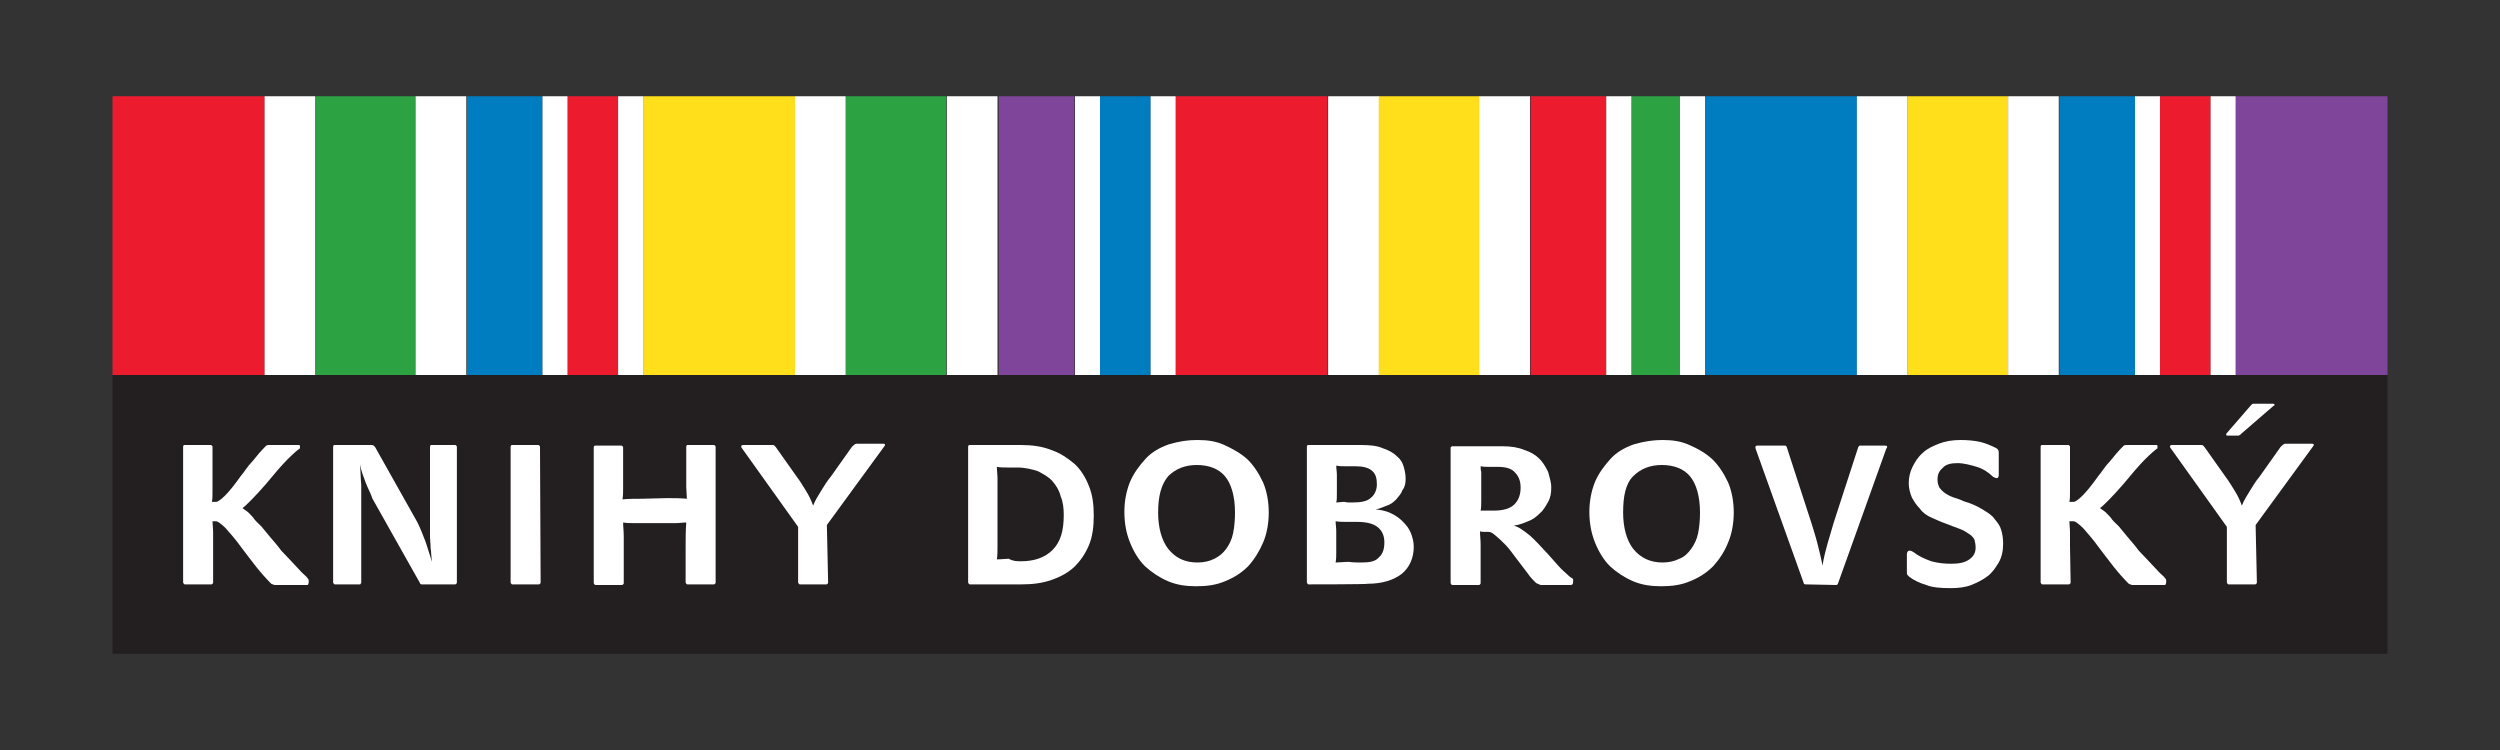 <?xml version="1.0" encoding="utf-8"?>
<!-- Generator: Adobe Illustrator 25.2.3, SVG Export Plug-In . SVG Version: 6.00 Build 0)  -->
<!DOCTYPE svg PUBLIC "-//W3C//DTD SVG 1.1//EN" "http://www.w3.org/Graphics/SVG/1.1/DTD/svg11.dtd">
<svg version="1.1" id="Layer_1" xmlns:x="http://ns.adobe.com/Extensibility/1.0/" xmlns:i="http://ns.adobe.com/AdobeIllustrator/10.0/" xmlns:graph="http://ns.adobe.com/Graphs/1.0/"
	 xmlns="http://www.w3.org/2000/svg" xmlns:xlink="http://www.w3.org/1999/xlink" x="0px" y="0px" viewBox="0 0 400 120"
	 style="enable-background:new 0 0 400 120;" xml:space="preserve">
<rect x="0" y="0" width="400" height="120" fill="#333333" stroke="none"/>
<style type="text/css">
	.st0{fill:#7E459A;}
	.st1{fill:#EC1C2E;}
	.st2{fill:#007CC1;}
	.st3{fill:#FFDE1B;}
	.st4{fill:#2CA243;}
	.st5{fill:#FFFFFF;}
	.st6{fill:#231F20;}
</style>
<g>
	<rect x="357.7" y="15.4" class="st0" width="24.3" height="44.6"/>
	<rect x="345.6" y="15.4" class="st1" width="8.1" height="44.6"/>
	<rect x="329.5" y="15.4" class="st2" width="12.1" height="44.6"/>
	<rect x="305.2" y="15.4" class="st3" width="16.1" height="44.6"/>
	<rect x="272.8" y="15.4" class="st2" width="24.3" height="44.6"/>
	<rect x="260.7" y="15.4" class="st4" width="8.1" height="44.6"/>
	<rect x="244.9" y="15.4" class="st1" width="12.1" height="44.6"/>
	<rect x="220.5" y="15.4" class="st3" width="16.3" height="44.6"/>
	<rect x="188.1" y="15.4" class="st1" width="24.3" height="44.6"/>
	<rect x="176" y="15.4" class="st2" width="8.1" height="44.6"/>
	<rect x="159.8" y="15.4" class="st0" width="12.1" height="44.6"/>
	<rect x="135.3" y="15.4" class="st4" width="16.1" height="44.6"/>
	<rect x="102.9" y="15.4" class="st3" width="24.3" height="44.6"/>
	<rect x="90.8" y="15.4" class="st1" width="8.1" height="44.6"/>
	<rect x="74.7" y="15.4" class="st2" width="12.1" height="44.6"/>
	<rect x="50.4" y="15.4" class="st4" width="16.1" height="44.6"/>
	<rect x="353.7" y="15.4" class="st5" width="4" height="44.6"/>
	<rect x="341.6" y="15.4" class="st5" width="4" height="44.6"/>
	<rect x="321.3" y="15.4" class="st5" width="8.1" height="44.6"/>
	<rect x="297.1" y="15.4" class="st5" width="8.1" height="44.6"/>
	<rect x="268.8" y="15.4" class="st5" width="4" height="44.6"/>
	<rect x="257" y="15.4" class="st5" width="4" height="44.6"/>
	<rect x="236.7" y="15.4" class="st5" width="8.1" height="44.6"/>
	<rect x="212.5" y="15.4" class="st5" width="8.1" height="44.6"/>
	<rect x="184.1" y="15.4" class="st5" width="4" height="44.6"/>
	<rect x="172" y="15.4" class="st5" width="4" height="44.6"/>
	<rect x="127.2" y="15.4" class="st5" width="8.1" height="44.6"/>
	<rect x="151.5" y="15.4" class="st5" width="8.1" height="44.6"/>
	<rect x="98.9" y="15.4" class="st5" width="4" height="44.6"/>
	<rect x="86.8" y="15.4" class="st5" width="4" height="44.6"/>
	<rect x="66.5" y="15.4" class="st5" width="8.1" height="44.6"/>
	<rect x="42.3" y="15.4" class="st5" width="8.1" height="44.6"/>
	<rect x="18" y="15.4" class="st1" width="24.3" height="44.6"/>
	<rect x="18" y="60" class="st6" width="364" height="44.6"/>
	<g>
		<path class="st5" d="M34.1,93.2c0,0.1,0,0.1-0.1,0.2s-0.1,0.1-0.2,0.1h-4.2c-0.1,0-0.1,0-0.2-0.1c0-0.1-0.1-0.1-0.1-0.2V71.5
			c0-0.2,0.1-0.3,0.2-0.3h4.2c0.1,0,0.1,0,0.2,0.1c0.1,0.1,0.1,0.1,0.1,0.2v5.3c0,0.7,0,1.4,0,1.9c0,0.7,0,1.1-0.1,1.6h0.7
			c0.2,0,0.7-0.3,1.4-1c0.7-0.7,1.5-1.7,2.5-3.1c0.6-0.7,1.1-1.6,1.9-2.4c0.7-0.9,1.4-1.7,2.1-2.4c0.1-0.1,0.2-0.2,0.5-0.2h4.8
			c0.2,0,0.2,0.1,0.2,0.3s0,0.3-0.1,0.3c-0.3,0.2-1,0.8-1.9,1.7s-2.1,2.3-3.5,4c-0.8,0.9-1.5,1.7-2.2,2.4c-0.7,0.7-1.1,1.1-1.5,1.4
			c0.1,0.1,0.3,0.2,0.7,0.5c0.3,0.2,0.6,0.6,1,1c0.3,0.5,0.8,0.9,1.3,1.4c0.5,0.6,0.9,1.1,1.4,1.7c0.6,0.7,1.3,1.5,1.8,2.2
			c0.7,0.7,1.3,1.4,1.8,1.9s1,1.1,1.5,1.6s0.8,0.7,0.9,0.9c0.1,0.1,0.2,0.2,0.2,0.5s-0.1,0.6-0.2,0.6H44c-0.2,0-0.3-0.1-0.6-0.2
			c-0.8-0.8-1.6-1.7-2.4-2.7s-1.6-2.1-2.3-3c-1-1.4-1.9-2.4-2.6-3.2c-0.7-0.7-1.3-1.1-1.5-1.1H34c0,0.5,0.1,1.1,0.1,1.8s0,1.5,0,2.2
			V93.2z"/>
		<path class="st5" d="M59.6,79.8c-0.3-0.9-0.8-1.8-1.1-2.6s-0.7-1.8-0.9-2.9c0.1,1.1,0.1,2.3,0.2,3.3c0,1,0,2.1,0,3.2v12.4
			c0,0.1,0,0.1-0.1,0.2c0,0.1-0.1,0.1-0.2,0.1h-3.9c-0.1,0-0.1,0-0.2-0.1c0-0.1-0.1-0.1-0.1-0.2V71.5c0-0.2,0.1-0.3,0.2-0.3h6
			c0.2,0,0.3,0.1,0.5,0.3l6.8,12.1c0.5,1,0.9,2.1,1.3,3.1c0.3,1,0.7,2.1,1,3.2c-0.1-0.8-0.1-1.6-0.2-2.2c0-0.7-0.1-1.3-0.1-1.8
			s0-1.1,0-1.7s0-1.1,0-1.7v-11c0-0.2,0.1-0.3,0.2-0.3h3.8c0.1,0,0.1,0,0.2,0.1c0.1,0.1,0.1,0.1,0.1,0.2v21.7c0,0.1,0,0.1-0.1,0.2
			s-0.1,0.1-0.2,0.1h-5.3c-0.2,0-0.3-0.1-0.3-0.2L59.6,79.8z"/>
		<path class="st5" d="M86.5,93.2c0,0.1,0,0.1-0.1,0.2s-0.1,0.1-0.2,0.1H82c-0.1,0-0.1,0-0.2-0.1c0-0.1-0.1-0.1-0.1-0.2V71.5
			c0-0.2,0.1-0.3,0.2-0.3h4.2c0.1,0,0.1,0,0.2,0.1c0.1,0.1,0.1,0.1,0.1,0.2L86.5,93.2L86.5,93.2z"/>
		<path class="st5" d="M106.7,79.7c1.1,0,2.2,0,3.2,0.1c0-0.6-0.1-1.3-0.1-1.9c0-0.7,0-1.4,0-1.9v-4.5c0-0.2,0.1-0.3,0.2-0.3h4.2
			c0.1,0,0.1,0,0.2,0.1c0.1,0.1,0.1,0.1,0.1,0.2v21.7c0,0.1,0,0.1-0.1,0.2s-0.1,0.1-0.2,0.1H110c-0.1,0-0.1,0-0.2-0.1
			c0-0.1-0.1-0.1-0.1-0.2v-5.3c0-1.5,0-3,0.1-4.3c-0.6,0-1.1,0.1-1.6,0.1s-0.9,0-1.5,0h-3.9c-0.6,0-1,0-1.5,0s-1,0-1.6-0.1
			c0,0.7,0.1,1.4,0.1,2.2s0,1.5,0,2.2v5.3c0,0.1,0,0.1-0.1,0.2s-0.1,0.1-0.2,0.1h-4.2c-0.1,0-0.1,0-0.2-0.1c0-0.1-0.1-0.1-0.1-0.2
			V71.6c0-0.2,0.1-0.3,0.2-0.3h4.2c0.1,0,0.1,0,0.2,0.1s0.1,0.1,0.1,0.2v4.5c0,0.7,0,1.4,0,1.9c0,0.7,0,1.3-0.1,1.9
			c0.9-0.1,2.1-0.1,3.1-0.1L106.7,79.7L106.7,79.7z"/>
		<path class="st5" d="M132.5,93.2c0,0.1,0,0.1-0.1,0.2c-0.1,0.1-0.1,0.1-0.2,0.1H128c-0.1,0-0.1,0-0.2-0.1c0-0.1-0.1-0.1-0.1-0.2
			v-8.9l-9-12.6c-0.1-0.1-0.1-0.2-0.1-0.3c0-0.1,0.1-0.2,0.3-0.2h4.7c0.1,0,0.2,0,0.3,0.1s0.1,0.1,0.2,0.2l3.4,4.8
			c0.6,0.8,1,1.5,1.5,2.3c0.5,0.8,0.8,1.5,1.1,2.3c0.3-0.8,0.8-1.6,1.3-2.4s0.9-1.5,1.5-2.2l3.4-4.8c0.2-0.2,0.5-0.5,0.7-0.5h4.3
			c0.1,0,0.2,0,0.3,0.1c0,0.1,0,0.2-0.1,0.3L132.3,84L132.5,93.2L132.5,93.2z"/>
		<path class="st5" d="M155.2,93.5c-0.1,0-0.1,0-0.2-0.1c0-0.1-0.1-0.1-0.1-0.2V71.5c0-0.2,0.1-0.3,0.2-0.3h8.2
			c1.8,0,3.4,0.2,4.9,0.8c1.5,0.5,2.6,1.3,3.7,2.2c1,0.9,1.8,2.2,2.3,3.5c0.6,1.4,0.8,3,0.8,4.8s-0.2,3.4-0.8,4.8s-1.4,2.5-2.3,3.4
			c-1,0.9-2.2,1.6-3.7,2.1c-1.4,0.5-3,0.7-4.7,0.7H155.2L155.2,93.5z M163.4,89.8c2.1,0,3.8-0.6,5-1.8c1.3-1.3,1.8-3.1,1.8-5.6
			c0-1-0.1-2.1-0.5-3c-0.2-0.9-0.7-1.7-1.3-2.4s-1.4-1.1-2.3-1.6c-0.9-0.3-2.1-0.6-3.3-0.6c-0.5,0-1,0-1.6,0s-1.1,0-1.7-0.1
			c0,0.6,0.1,1.3,0.1,1.7c0,0.6,0,1.1,0,1.8v6.5c0,1,0,1.9,0,2.7c0,0.7,0,1.5-0.1,2.1c0.7,0,1.4-0.1,1.9-0.1
			C162.1,89.8,162.7,89.8,163.4,89.8z"/>
		<path class="st5" d="M191.6,70.4c1.6,0,3,0.2,4.3,0.8c1.3,0.6,2.6,1.3,3.7,2.3c1,1,1.8,2.2,2.5,3.7c0.6,1.4,0.9,3.1,0.9,4.8
			s-0.3,3.4-0.9,4.8s-1.4,2.7-2.4,3.8c-1,1-2.2,1.8-3.7,2.4c-1.4,0.6-2.9,0.8-4.6,0.8c-1.6,0-3.1-0.2-4.5-0.8s-2.6-1.4-3.7-2.4
			c-1-1-1.8-2.3-2.4-3.8s-0.9-3.1-0.9-4.9c0-1.7,0.3-3.3,0.9-4.8c0.6-1.4,1.5-2.6,2.5-3.7s2.3-1.8,3.7-2.3
			C188.7,70.6,190,70.4,191.6,70.4z M191.6,90c1,0,1.9-0.2,2.7-0.6s1.4-0.9,1.9-1.6s0.9-1.5,1.1-2.5s0.3-2.1,0.3-3.3
			c0-2.6-0.6-4.6-1.6-5.8c-1-1.2-2.6-1.8-4.5-1.8s-3.4,0.6-4.6,1.8c-1.1,1.3-1.6,3.2-1.6,5.8c0,2.5,0.6,4.5,1.6,5.8
			C188.1,89.3,189.6,90,191.6,90z"/>
		<path class="st5" d="M209.4,93.5c-0.1,0-0.1,0-0.2-0.1c0-0.1-0.1-0.1-0.1-0.2V71.5c0-0.2,0.1-0.3,0.2-0.3h8.4
			c1.4,0,2.6,0.1,3.5,0.5c0.9,0.3,1.7,0.7,2.3,1.3c0.6,0.5,0.9,1,1.1,1.7c0.2,0.7,0.3,1.3,0.3,1.9c0,0.7-0.1,1.3-0.5,1.8
			c-0.2,0.6-0.6,1-1,1.5c-0.5,0.5-0.9,0.8-1.5,1s-1.1,0.5-1.8,0.6c0.8,0.1,1.6,0.2,2.4,0.6c0.7,0.3,1.4,0.8,1.9,1.3
			c0.6,0.6,1,1.1,1.3,1.8s0.5,1.5,0.5,2.3c0,1.8-0.7,3.3-1.9,4.3c-1.3,1-3.1,1.6-5.5,1.6C218.9,93.5,209.4,93.5,209.4,93.5z
			 M216.3,80.4c1.5,0,2.5-0.2,3.1-0.8c0.6-0.5,0.9-1.3,0.9-2.1c0-1-0.2-1.7-0.8-2.2s-1.5-0.7-2.7-0.7c-0.5,0-0.9,0-1.5,0
			s-1,0-1.5-0.1c0,0.5,0.1,1,0.1,1.5s0,1,0,1.5s0,1,0,1.5c0,0.6,0,1-0.1,1.4c0.3,0,0.8-0.1,1.3-0.1
			C215.5,80.4,215.8,80.4,216.3,80.4z M217.9,90c1.3,0,2.2-0.2,2.7-0.8c0.6-0.5,0.9-1.3,0.9-2.4c0-1-0.3-1.8-1-2.4s-1.8-0.9-3.4-0.9
			c-0.6,0-1.1,0-1.7,0s-1.1,0-1.7-0.1c0,0.5,0.1,1,0.1,1.6s0,1.1,0,1.7s0,1.1,0,1.7s0,1-0.1,1.6c0.6,0,1.3-0.1,2.1-0.1
			C216.5,90,217.2,90,217.9,90z"/>
		<path class="st5" d="M238.1,85.1c-0.1,0-0.3,0-0.6,0s-0.5,0-0.7-0.1c0,0.7,0.1,1.4,0.1,2.2s0,1.6,0,2.3v3.8c0,0.1,0,0.1-0.1,0.2
			s-0.1,0.1-0.2,0.1h-4.2c-0.1,0-0.1,0-0.2-0.1c0-0.1-0.1-0.1-0.1-0.2V71.7c0-0.1,0-0.2,0.1-0.2c0.1-0.1,0.1-0.1,0.2-0.1h8
			c1.4,0,2.6,0.2,3.5,0.6c1,0.3,1.8,0.8,2.4,1.4s1,1.3,1.4,2.1c0.2,0.8,0.5,1.6,0.5,2.5c0,0.8-0.1,1.6-0.5,2.3s-0.8,1.4-1.3,1.8
			c-0.6,0.6-1.1,1-1.9,1.3c-0.7,0.3-1.5,0.6-2.3,0.7c0.8,0.2,1.6,0.8,2.6,1.6c0.9,0.8,1.9,1.9,3,3.1s1.8,2.1,2.4,2.6
			s0.9,0.9,1.3,1.1c0.1,0,0.1,0.1,0.2,0.2c0,0.1,0,0.2,0,0.3c0,0.5-0.1,0.6-0.5,0.6h-4.6c-0.1,0-0.2,0-0.3-0.1
			c-0.1,0-0.2-0.1-0.5-0.2c-0.1-0.1-0.3-0.3-0.6-0.6s-0.5-0.6-0.8-1c-0.7-0.9-1.3-1.7-1.9-2.5s-1.1-1.5-1.7-2.1s-1-1-1.5-1.4
			S238.6,85.1,238.1,85.1z M239.7,74.7c-0.5,0-0.9,0-1.4,0s-0.9,0-1.4-0.1c0,0.2,0,0.6,0.1,0.9c0,0.3,0,0.7,0,1c0,0.3,0,0.7,0,1
			c0,0.3,0,0.7,0,0.9c0,0.6,0,1.1,0,1.7s0,1.1-0.1,1.6c0.2,0,0.6,0,0.9,0s0.7,0,1.1,0c1.6,0,2.7-0.3,3.4-1s1-1.6,1-2.7
			c0-1-0.3-1.8-0.9-2.4C241.9,75,241,74.7,239.7,74.7z"/>
		<path class="st5" d="M266,70.4c1.6,0,3,0.2,4.3,0.8c1.4,0.6,2.6,1.3,3.7,2.3c1,1,1.8,2.2,2.5,3.7c0.6,1.4,0.9,3.1,0.9,4.8
			s-0.3,3.4-0.9,4.8c-0.6,1.5-1.4,2.7-2.4,3.8c-1,1-2.2,1.8-3.7,2.4c-1.4,0.6-2.9,0.8-4.6,0.8c-1.6,0-3.1-0.2-4.5-0.8
			c-1.4-0.6-2.6-1.4-3.7-2.4c-1-1-1.8-2.3-2.4-3.8s-0.9-3.1-0.9-4.9c0-1.7,0.3-3.3,0.9-4.8c0.6-1.4,1.5-2.6,2.5-3.7s2.3-1.8,3.7-2.3
			C263.1,70.6,264.6,70.4,266,70.4z M266,90c1,0,1.9-0.2,2.7-0.6c0.8-0.3,1.4-0.9,1.9-1.6s0.9-1.5,1.1-2.5s0.3-2.1,0.3-3.3
			c0-2.6-0.6-4.6-1.6-5.8c-1-1.2-2.6-1.8-4.5-1.8s-3.4,0.6-4.6,1.8c-1.2,1.2-1.6,3.2-1.6,5.8c0,2.5,0.6,4.5,1.6,5.8
			C262.5,89.3,264.1,90,266,90z"/>
		<path class="st5" d="M288.9,93.5c-0.2,0-0.3-0.1-0.3-0.2l-7.7-21.5c-0.1-0.3,0-0.5,0.2-0.5h4.5c0.1,0,0.3,0.1,0.3,0.3l3.9,12
			c0.3,1,0.7,2.2,1,3.4s0.6,2.4,0.8,3.5c0.2-1.3,0.5-2.4,0.8-3.5s0.7-2.3,1-3.4l3.9-12c0-0.1,0.1-0.1,0.1-0.2
			c0.1-0.1,0.1-0.1,0.2-0.1h4c0.3,0,0.5,0.1,0.2,0.5l-7.7,21.5c0,0.1-0.1,0.1-0.1,0.2c-0.1,0.1-0.1,0.1-0.2,0.1L288.9,93.5
			L288.9,93.5z"/>
		<path class="st5" d="M312.2,90.2c1.3,0,2.2-0.2,2.9-0.7c0.7-0.5,1-1.1,1-1.9c0-0.5-0.1-0.9-0.2-1.3c-0.2-0.3-0.5-0.7-0.9-0.9
			c-0.3-0.2-0.9-0.6-1.5-0.8s-1.3-0.5-2.1-0.8c-0.9-0.3-1.7-0.7-2.4-1c-0.7-0.3-1.4-0.8-1.8-1.4c-0.6-0.6-0.9-1.1-1.3-1.8
			c-0.3-0.7-0.5-1.5-0.5-2.3c0-0.9,0.2-1.8,0.6-2.6c0.4-0.8,0.9-1.6,1.6-2.2c0.7-0.7,1.6-1.1,2.6-1.5s2.2-0.6,3.5-0.6
			c1.1,0,2.2,0.1,3.1,0.3c0.9,0.2,1.8,0.6,2.6,1c0.1,0.1,0.3,0.2,0.3,0.3c0.1,0.1,0.1,0.3,0.1,0.6v3.3c0,0.2,0,0.3-0.1,0.5
			c-0.1,0.1-0.2,0.1-0.3,0.1c-0.1,0-0.2-0.1-0.5-0.2c-0.7-0.7-1.6-1.3-2.6-1.6s-2.1-0.6-3.1-0.6c-1.1,0-1.9,0.2-2.4,0.8
			c-0.6,0.5-0.8,1.1-0.8,1.8c0,0.5,0.1,0.9,0.3,1.3c0.2,0.3,0.6,0.7,0.9,0.9c0.3,0.2,0.8,0.5,1.4,0.7c0.6,0.2,1,0.3,1.6,0.6
			c1.1,0.3,2.2,0.8,3,1.3s1.5,0.9,1.9,1.5c0.5,0.6,0.9,1.1,1.1,1.8s0.3,1.4,0.3,2.2c0,1.1-0.2,2.1-0.7,3c-0.5,0.8-1,1.6-1.8,2.2
			s-1.6,1-2.6,1.4s-2.2,0.5-3.3,0.5c-1.6,0-2.9-0.1-3.9-0.5c-1-0.3-1.9-0.7-2.7-1.3c-0.1-0.1-0.2-0.2-0.3-0.3
			c-0.1-0.1-0.1-0.3-0.1-0.6v-2.7c0-0.3,0.1-0.6,0.5-0.6c0.1,0,0.3,0.1,0.5,0.2c0.9,0.7,1.8,1.1,2.9,1.5
			C310.1,90.1,311.1,90.2,312.2,90.2z"/>
		<path class="st5" d="M331.3,93.2c0,0.1,0,0.1-0.1,0.2s-0.1,0.1-0.2,0.1h-4.2c-0.1,0-0.1,0-0.2-0.1c0-0.1-0.1-0.1-0.1-0.2V71.5
			c0-0.2,0.1-0.3,0.2-0.3h4.2c0.1,0,0.1,0,0.2,0.1c0.1,0.1,0.1,0.1,0.1,0.2v5.3c0,0.7,0,1.4,0,1.9c0,0.7,0,1.1-0.1,1.6h0.7
			c0.2,0,0.7-0.3,1.4-1c0.7-0.7,1.5-1.7,2.5-3.1c0.6-0.7,1.1-1.6,1.9-2.4c0.7-0.9,1.4-1.7,2.1-2.4c0.1-0.1,0.2-0.2,0.5-0.2h4.8
			c0.2,0,0.2,0.1,0.2,0.3s0,0.3-0.1,0.3c-0.3,0.2-1,0.8-1.9,1.7s-2.1,2.3-3.5,4c-0.8,0.9-1.5,1.7-2.2,2.4c-0.7,0.7-1.1,1.1-1.5,1.4
			c0.1,0.1,0.3,0.2,0.7,0.5c0.3,0.2,0.6,0.6,1,1c0.3,0.5,0.8,0.9,1.3,1.4c0.5,0.6,0.9,1.1,1.4,1.7c0.6,0.7,1.3,1.5,1.8,2.2
			c0.7,0.7,1.3,1.4,1.8,1.9c0.6,0.6,1,1.1,1.5,1.6s0.8,0.7,0.9,0.9c0.1,0.1,0.2,0.2,0.2,0.5s-0.1,0.6-0.2,0.6h-5.2
			c-0.2,0-0.3-0.1-0.6-0.2c-0.8-0.8-1.6-1.7-2.4-2.7s-1.6-2.1-2.3-3c-1-1.4-1.9-2.4-2.6-3.2c-0.7-0.7-1.3-1.1-1.5-1.1h-0.7
			c0,0.5,0.1,1.1,0.1,1.8s0,1.5,0,2.2L331.3,93.2L331.3,93.2z"/>
		<path class="st5" d="M361.1,93.2c0,0.1,0,0.1-0.1,0.2s-0.1,0.1-0.2,0.1h-4.2c-0.1,0-0.1,0-0.2-0.1c0-0.1-0.1-0.1-0.1-0.2v-8.9
			l-9-12.6c-0.1-0.1-0.1-0.2-0.1-0.3c0-0.1,0.1-0.2,0.3-0.2h4.7c0.1,0,0.2,0,0.3,0.1c0.1,0.1,0.1,0.1,0.2,0.2l3.4,4.8
			c0.6,0.8,1,1.5,1.5,2.3c0.5,0.8,0.8,1.5,1.1,2.3c0.3-0.8,0.8-1.6,1.3-2.4s0.9-1.5,1.5-2.2l3.4-4.8c0.2-0.2,0.5-0.5,0.7-0.5h4.3
			c0.1,0,0.2,0,0.3,0.1c0,0.1,0,0.2-0.1,0.3L360.9,84L361.1,93.2L361.1,93.2z M358.6,69.4c-0.1,0.1-0.1,0.1-0.2,0.2
			c-0.1,0-0.2,0.1-0.2,0.1h-1.8c-0.1,0-0.2,0-0.2-0.1c0-0.1,0-0.1,0-0.2l3.9-4.5c0,0,0.1-0.1,0.2-0.2c0.1-0.1,0.2-0.1,0.3-0.1h3.1
			c0.1,0,0.1,0,0.2,0.1c0.1,0.1,0,0.2-0.1,0.2L358.6,69.4z"/>
	</g>
</g>
</svg>
